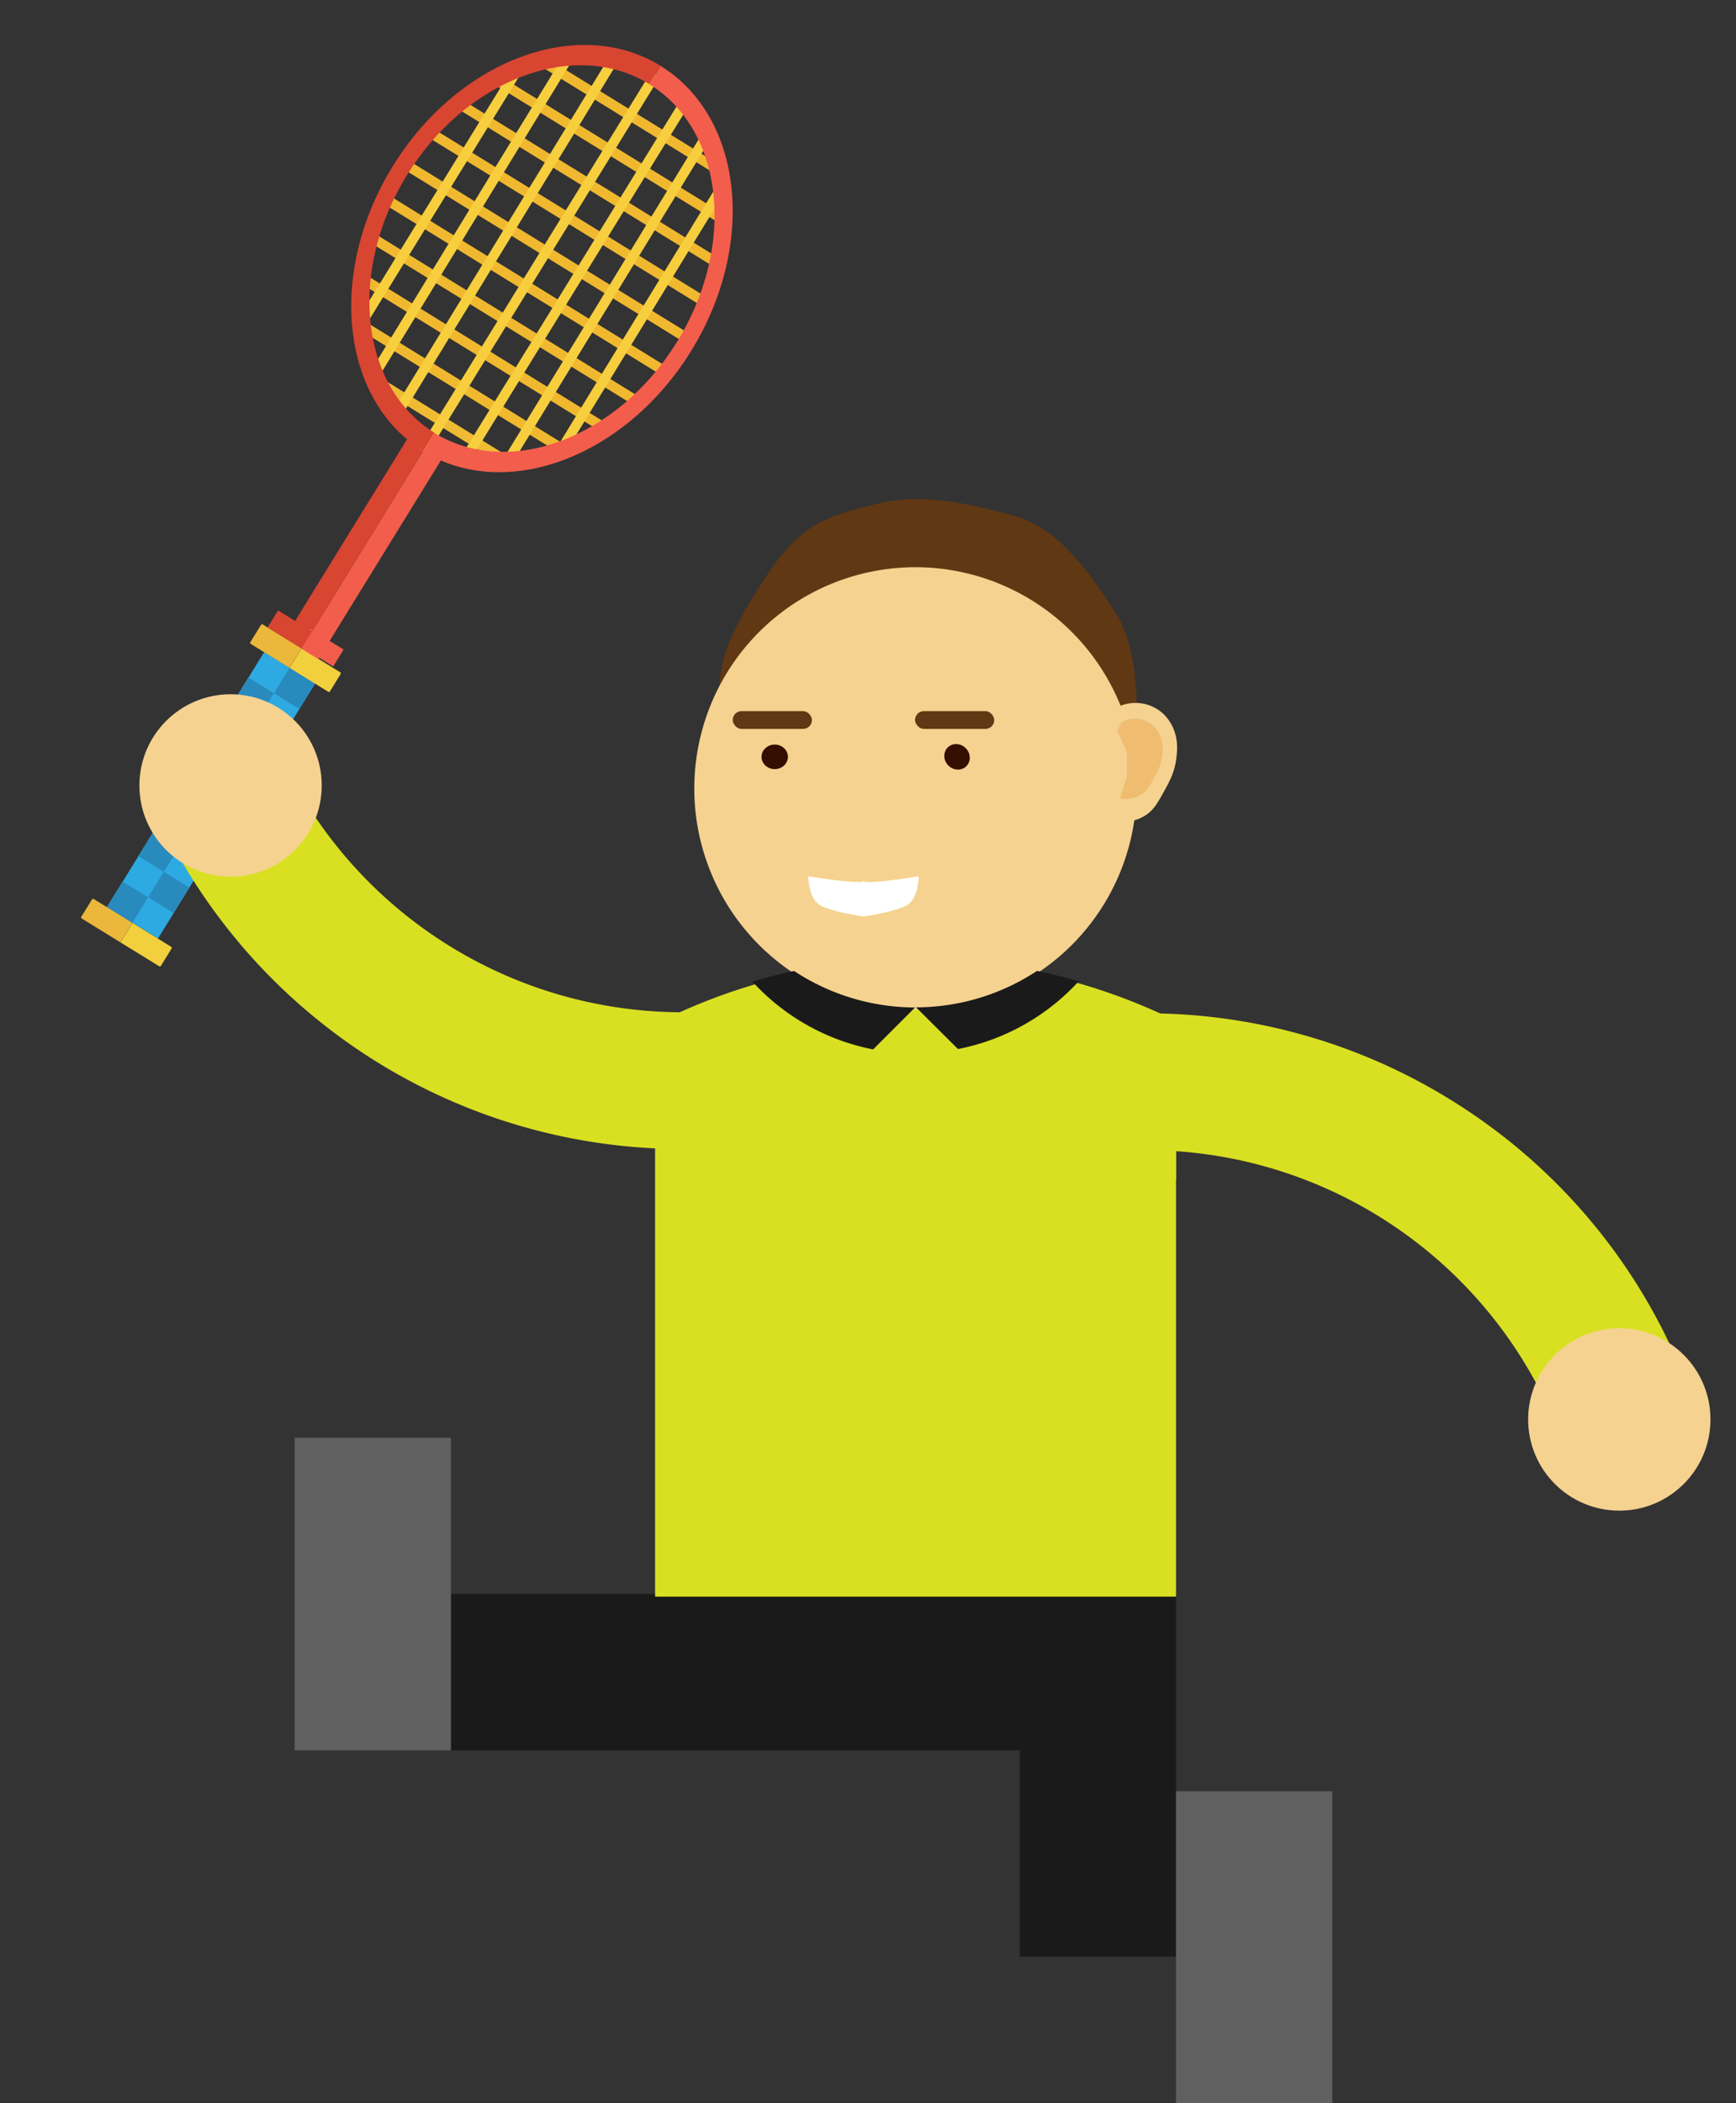 <svg id="Layer_1" data-name="Layer 1" xmlns="http://www.w3.org/2000/svg" viewBox="0 0 666.5 807"><rect x="0" y="0" width="666.5" height="807" fill="#333333" stroke="none"/><defs><style>.cls-1{fill:#1a1a1a;}.cls-2{fill:#606060;}.cls-3{fill:#d9e021;}.cls-4{fill:#603813;}.cls-5{fill:#f5d290;}.cls-6{fill:#340e00;}.cls-7{fill:#fff;}.cls-8{fill:#f0bc70;}.cls-9{fill:#2daae2;}.cls-10{fill:#298abd;}.cls-11{fill:#f2cf3d;}.cls-12{fill:#ebb83b;}.cls-13{fill:#f35d4c;}.cls-14{fill:#d84531;}.cls-15{fill:#efbb33;}.cls-16{fill:#f0b82f;}.cls-17{fill:#f7ce3e;}.cls-18{fill:#f25c4b;}</style></defs><title>badminton_player_right</title><rect class="cls-1" x="173.11" y="611.69" width="80" height="60" transform="translate(426.23 1283.38) rotate(180)"/><rect class="cls-1" x="391.52" y="670.88" width="60" height="80" transform="translate(843.03 1421.75) rotate(180)"/><rect class="cls-2" x="421.52" y="717.38" width="120" height="60" transform="translate(1228.89 265.86) rotate(90)"/><rect class="cls-2" x="113.11" y="551.69" width="60" height="120" transform="translate(286.23 1223.38) rotate(180)"/><rect class="cls-1" x="251.52" y="611.69" width="200" height="60" transform="translate(703.03 1283.38) rotate(180)"/><rect class="cls-3" x="251.52" y="412.69" width="200" height="200" transform="translate(703.03 1025.38) rotate(180)"/><path class="cls-3" d="M451.52,452.84a170,170,0,0,0-199.41,1.31V392.69a222.82,222.82,0,0,1,199.41-.89Z"/><path class="cls-3" d="M560.53,424.3a221.58,221.58,0,0,1,91.82,120.39h-40.7l-22-14.14a170.28,170.28,0,0,0-137.93-88.79l-70-45.07A221.92,221.92,0,0,1,560.53,424.3Z"/><path class="cls-4" d="M436.17,282.11s2.59-30.32-7.53-46.35S406.2,202.56,389.58,198s-35.24-9.16-53.27-4.58-28.42,6.87-41.95,27.47-21.95,35.68-16.73,57.34"/><path class="cls-5" d="M266.56,302.61a84.91,84.91,0,1,0,12.31-44.07A85,85,0,0,0,266.56,302.61Z"/><circle class="cls-5" cx="621.7" cy="544.69" r="35"/><ellipse class="cls-6" cx="367.44" cy="290.43" rx="4.71" ry="5.07" transform="translate(-97.75 344.88) rotate(-45)"/><rect class="cls-4" x="351.31" y="272.88" width="30.41" height="6.85" rx="3.43" ry="3.43" transform="translate(733.03 552.6) rotate(-180)"/><ellipse class="cls-6" cx="297.44" cy="290.43" rx="5.07" ry="4.71"/><rect class="cls-4" x="281.31" y="272.88" width="30.41" height="6.85" rx="3.43" ry="3.43" transform="translate(593.03 552.6) rotate(180)"/><path class="cls-7" d="M331.52,338c0,1.72,21.19-1.71,21.19-1.71s0,8.56-4.6,11.13-16.59,4.29-16.59,4.29-12-1.72-16.6-4.29-4.6-11.13-4.6-11.13S331.52,339.68,331.52,338Z"/><path class="cls-5" d="M427.56,315.18c2.71.39,8.12.68,12.79-2.7,2.67-1.92,4-4.24,6.33-8.39,2.16-3.83,4.22-7.49,4.91-12.85.34-2.66,1-7.75-1.64-12.84a16.49,16.49,0,0,0-4.09-5.14,15.66,15.66,0,0,0-17.21-1.71q-1.26,2.52-2.54,5"/><path class="cls-8" d="M429.94,306.46a11.94,11.94,0,0,0,8.65-1.83c1.81-1.3,2.69-2.87,4.27-5.67a22.45,22.45,0,0,0,3.33-8.69,14.27,14.27,0,0,0-1.11-8.68,11.24,11.24,0,0,0-2.77-3.48A10.64,10.64,0,0,0,430.68,277L429,280.37l3.68,8.3v9.42Z"/><path class="cls-1" d="M351.71,386.56a84.5,84.5,0,0,0,46.44-14q8.12,1.74,16,4a84.92,84.92,0,0,1-46.35,26Z"/><path class="cls-1" d="M304.88,372.6a84.55,84.55,0,0,0,46.44,14l-16.1,16.1a84.89,84.89,0,0,1-46.34-26Q296.76,374.34,304.88,372.6Z"/><rect class="cls-9" x="23.54" y="293.73" width="114.96" height="22.99" transform="translate(-221.3 213.96) rotate(-58.34)"/><rect class="cls-10" x="43.19" y="340.47" width="11.5" height="11.5" transform="translate(-271.43 206.13) rotate(-58.34)"/><rect class="cls-10" x="59.01" y="336.72" width="11.5" height="11.5" transform="translate(-260.73 217.81) rotate(-58.34)"/><rect class="cls-10" x="55.26" y="320.9" width="11.5" height="11.5" transform="translate(-249.04 207.11) rotate(-58.34)"/><rect class="cls-10" x="71.08" y="317.15" width="11.5" height="11.5" transform="translate(-238.34 218.79) rotate(-58.34)"/><rect class="cls-10" x="67.33" y="301.33" width="11.5" height="11.5" transform="matrix(0.52, -0.85, 0.85, 0.52, -226.65, 208.08)"/><rect class="cls-10" x="83.15" y="297.58" width="11.5" height="11.5" transform="translate(-215.94 219.77) rotate(-58.34)"/><rect class="cls-10" x="79.4" y="281.76" width="11.5" height="11.5" transform="translate(-204.26 209.06) rotate(-58.34)"/><rect class="cls-10" x="95.22" y="278.01" width="11.5" height="11.5" transform="translate(-193.55 220.74) rotate(-58.34)"/><rect class="cls-10" x="91.47" y="262.19" width="11.5" height="11.5" transform="translate(-181.87 210.03) rotate(-58.34)"/><rect class="cls-10" x="107.29" y="258.44" width="11.5" height="11.5" transform="translate(-171.16 221.72) rotate(-58.34)"/><path class="cls-11" d="M50.85,354.15l-4.61,7.47,14.86,9.16a.48.48,0,0,0,.68-.16L65.87,364a.51.51,0,0,0-.17-.69Z"/><path class="cls-12" d="M46.2,361.6l4.61-7.47L36,345a.48.48,0,0,0-.68.16l-4.09,6.62a.51.51,0,0,0,.17.69Z"/><path class="cls-11" d="M115.78,248.82l-4.6,7.47L126,265.45a.5.5,0,0,0,.69-.16l4.08-6.62a.49.49,0,0,0-.16-.69Z"/><path class="cls-12" d="M111.14,256.27l4.61-7.47-14.86-9.17a.51.51,0,0,0-.69.17l-4.08,6.62a.5.5,0,0,0,.16.68Z"/><path class="cls-3" d="M101.52,320V301.3l17.74,9.53a170.24,170.24,0,0,0,144.51,77.6l73.37,39.41A222.52,222.52,0,0,1,64,320Z"/><circle class="cls-5" cx="88.52" cy="301.41" r="35"/><rect class="cls-13" x="96.33" y="206.52" width="95.36" height="7.66" transform="translate(-110.62 222.51) rotate(-58.34)"/><rect class="cls-14" x="89.91" y="202.46" width="95.24" height="7.64" transform="translate(-110.24 215.05) rotate(-58.34)"/><rect class="cls-15" x="168.17" y="135.15" width="3.83" height="53.65" transform="translate(-57.06 221.72) rotate(-58.34)"/><rect class="cls-16" x="175.44" y="102.54" width="3.83" height="91.97" transform="translate(-42.16 221.52) rotate(-58.34)"/><rect class="cls-16" x="182.67" y="79.55" width="3.83" height="110.78" transform="translate(-27.16 221.22) rotate(-58.34)"/><rect class="cls-16" x="192.26" y="61.61" width="3.83" height="122.63" transform="translate(-12.38 223.67) rotate(-58.34)"/><rect class="cls-16" x="240.53" y="6.33" width="3.83" height="76.64" transform="translate(77.17 227.57) rotate(-58.34)"/><rect class="cls-16" x="231.31" y="4.78" width="3.83" height="104.23" transform="translate(62.37 225.54) rotate(-58.34)"/><rect class="cls-16" x="224.45" y="13.48" width="3.83" height="114.48" transform="translate(47.35 226.27) rotate(-58.34)"/><rect class="cls-16" x="216.44" y="22.39" width="3.83" height="122.63" transform="translate(32.49 225.62) rotate(-58.34)"/><rect class="cls-16" x="199.67" y="45.5" width="3.83" height="127.87" transform="translate(2.62 223.57) rotate(-58.34)"/><rect class="cls-16" x="208.37" y="32.86" width="3.83" height="127.87" transform="translate(17.51 224.97) rotate(-58.34)"/><rect class="cls-17" x="122.15" y="98.94" width="169.82" height="3.83" transform="translate(12.53 224.15) rotate(-58.34)"/><rect class="cls-17" x="139.6" y="106.96" width="160.95" height="3.83" transform="translate(11.88 239.04) rotate(-58.34)"/><rect class="cls-17" x="161" y="113.89" width="145.62" height="3.83" transform="matrix(0.52, -0.85, 0.85, 0.52, 12.51, 254.02)"/><rect class="cls-17" x="187.65" y="122.29" width="117.97" height="3.83" transform="matrix(0.52, -0.85, 0.85, 0.52, 11.46, 268.93)"/><rect class="cls-17" x="115.35" y="87.87" width="160.95" height="3.83" transform="matrix(0.52, -0.85, 0.85, 0.52, 16.61, 209.33)"/><rect class="cls-17" x="109.28" y="80.95" width="145.62" height="3.83" transform="matrix(0.52, -0.85, 0.85, 0.52, 15.98, 194.35)"/><rect class="cls-17" x="110.27" y="72.55" width="117.97" height="3.83" transform="translate(17.03 179.44) rotate(-58.34)"/><rect class="cls-18" x="120.49" y="241.92" width="7.65" height="15.33" transform="matrix(0.52, -0.85, 0.85, 0.52, -153.38, 224.38)"/><rect class="cls-14" x="107.44" y="233.88" width="7.65" height="15.33" transform="translate(-152.73 209.45) rotate(-58.34)"/><path class="cls-14" d="M156.22,67.23c-22.78,36.93-18,81.19,10.61,98.86l-4.34,7c-31.65-19.53-36.9-68.44-11.73-109.27S222,5.77,253.66,25.29l-4.34,7C220.68,14.67,179,30.29,156.22,67.23Z"/><path class="cls-13" d="M259.93,131.19C282.71,94.26,278,50,249.32,32.33l4.34-7c31.65,19.53,36.9,68.44,11.73,109.27s-71.25,58.09-102.9,38.57l4.34-7C195.47,183.75,237.15,168.12,259.93,131.19Z"/></svg>